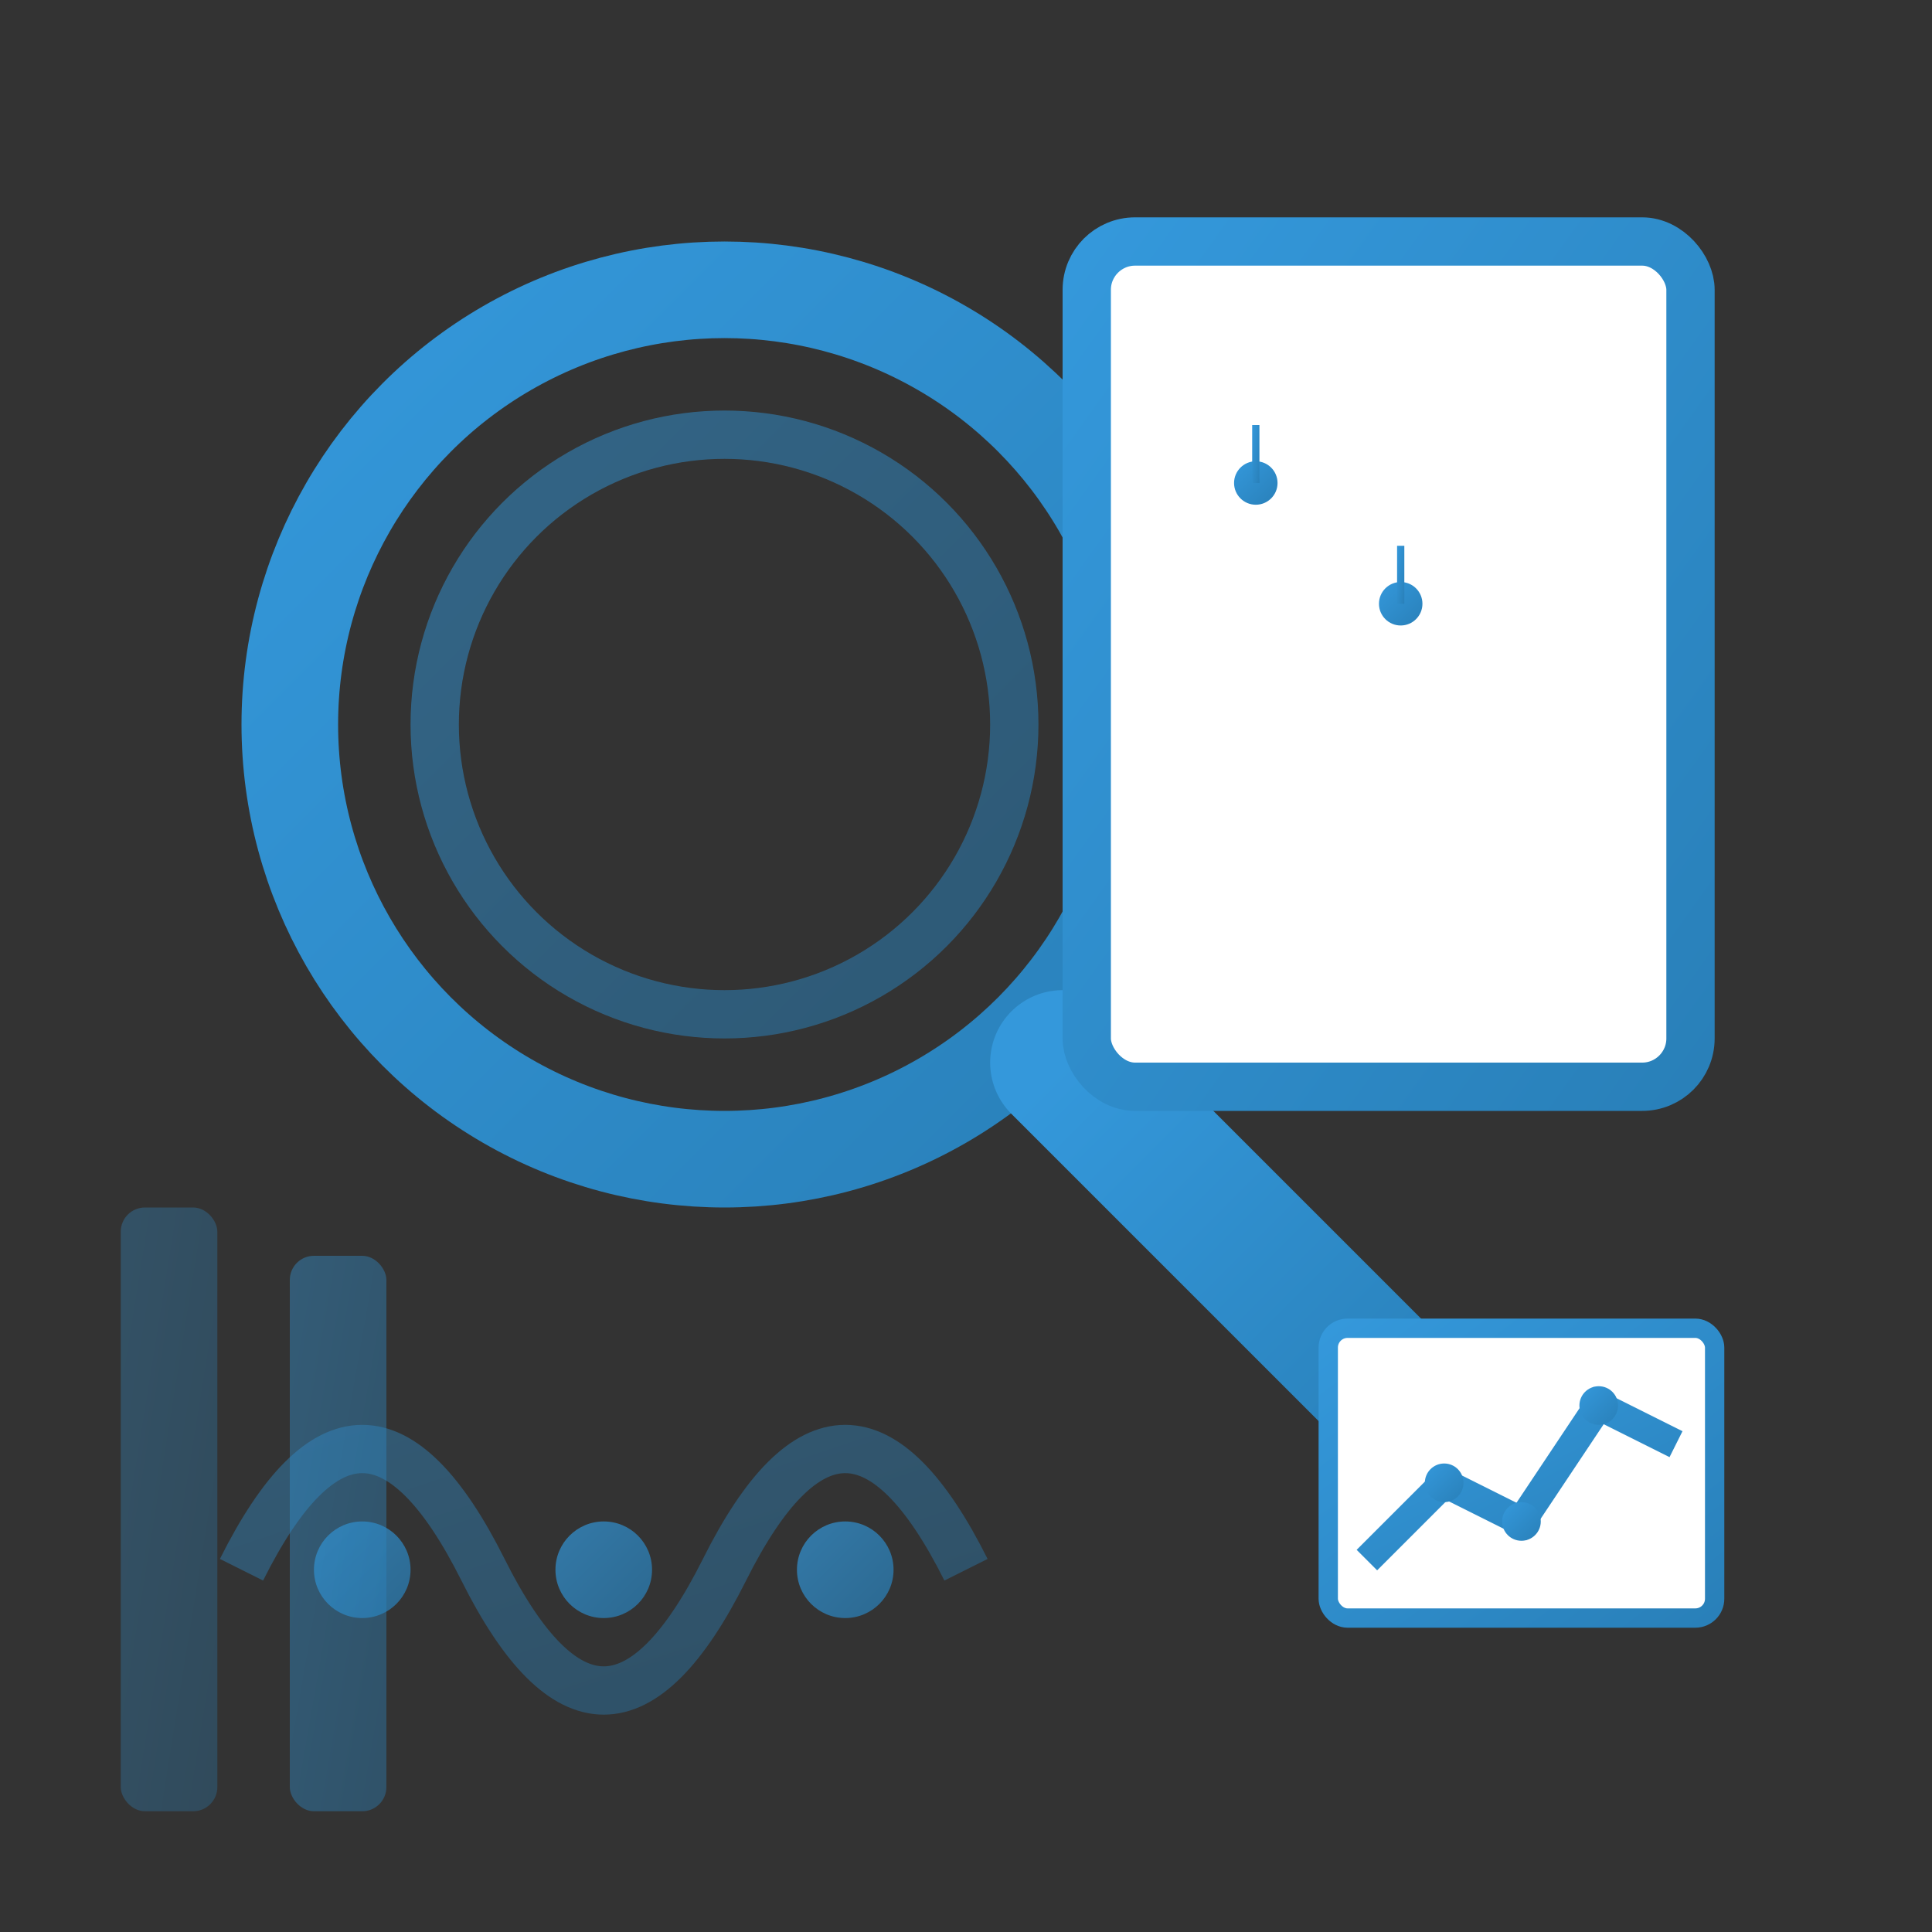 <svg width="80" height="80" viewBox="0 0 80 80" fill="none" xmlns="http://www.w3.org/2000/svg">
  <rect x="0" y="0" width="80" height="80" fill="#333333" stroke="none"/>
  <defs>
    <linearGradient id="researchGradient" x1="0%" y1="0%" x2="100%" y2="100%">
      <stop offset="0%" style="stop-color:#3498db;stop-opacity:1" />
      <stop offset="100%" style="stop-color:#2980b9;stop-opacity:1" />
    </linearGradient>
  </defs>
  
  <!-- Magnifying Glass -->
  <circle cx="30" cy="30" r="18" fill="none" stroke="url(#researchGradient)" stroke-width="4"/>
  <circle cx="30" cy="30" r="12" fill="none" stroke="url(#researchGradient)" stroke-width="2" opacity="0.5"/>
  
  <!-- Handle -->
  <line x1="44" y1="44" x2="60" y2="60" stroke="url(#researchGradient)" stroke-width="6" stroke-linecap="round"/>
  
  <!-- Document/Research Paper -->
  <rect x="45" y="10" width="25" height="35" fill="white" stroke="url(#researchGradient)" stroke-width="2" rx="2"/>
  
  <!-- Document Lines -->
  <line x1="50" y1="18" x2="65" y2="18" stroke="url(#researchGradient)" stroke-width="1.5" opacity="0.6"/>
  <line x1="50" y1="24" x2="65" y2="24" stroke="url(#researchGradient)" stroke-width="1.5" opacity="0.6"/>
  <line x1="50" y1="30" x2="60" y2="30" stroke="url(#researchGradient)" stroke-width="1.5" opacity="0.6"/>
  <line x1="50" y1="36" x2="65" y2="36" stroke="url(#researchGradient)" stroke-width="1.5" opacity="0.6"/>
  
  <!-- Musical Notes on Document -->
  <g transform="translate(52, 20) scale(0.3)">
    <circle cx="0" cy="0" r="3" fill="url(#researchGradient)"/>
    <rect x="-0.5" y="-8" width="1" height="8" fill="url(#researchGradient)"/>
  </g>
  
  <g transform="translate(58, 25) scale(0.3)">
    <circle cx="0" cy="0" r="3" fill="url(#researchGradient)"/>
    <rect x="-0.5" y="-8" width="1" height="8" fill="url(#researchGradient)"/>
  </g>
  
  <!-- Waveform Pattern -->
  <path d="M10 65 Q15 55 20 65 T30 65 Q35 55 40 65" stroke="url(#researchGradient)" stroke-width="2" fill="none" opacity="0.4"/>
  
  <!-- Data Points -->
  <circle cx="15" cy="65" r="2" fill="url(#researchGradient)" opacity="0.7"/>
  <circle cx="25" cy="65" r="2" fill="url(#researchGradient)" opacity="0.7"/>
  <circle cx="35" cy="65" r="2" fill="url(#researchGradient)" opacity="0.7"/>
  
  <!-- Book Spine -->
  <rect x="5" y="50" width="4" height="25" fill="url(#researchGradient)" opacity="0.3" rx="1"/>
  <rect x="12" y="52" width="4" height="23" fill="url(#researchGradient)" opacity="0.4" rx="1"/>
  
  <!-- Analysis Graph -->
  <g transform="translate(55, 55) scale(0.8)">
    <rect x="0" y="0" width="20" height="15" fill="white" stroke="url(#researchGradient)" stroke-width="1" rx="1"/>
    <polyline points="2,12 6,8 10,10 14,4 18,6" stroke="url(#researchGradient)" stroke-width="1.5" fill="none"/>
    <circle cx="6" cy="8" r="1" fill="url(#researchGradient)"/>
    <circle cx="10" cy="10" r="1" fill="url(#researchGradient)"/>
    <circle cx="14" cy="4" r="1" fill="url(#researchGradient)"/>
  </g>
</svg>
